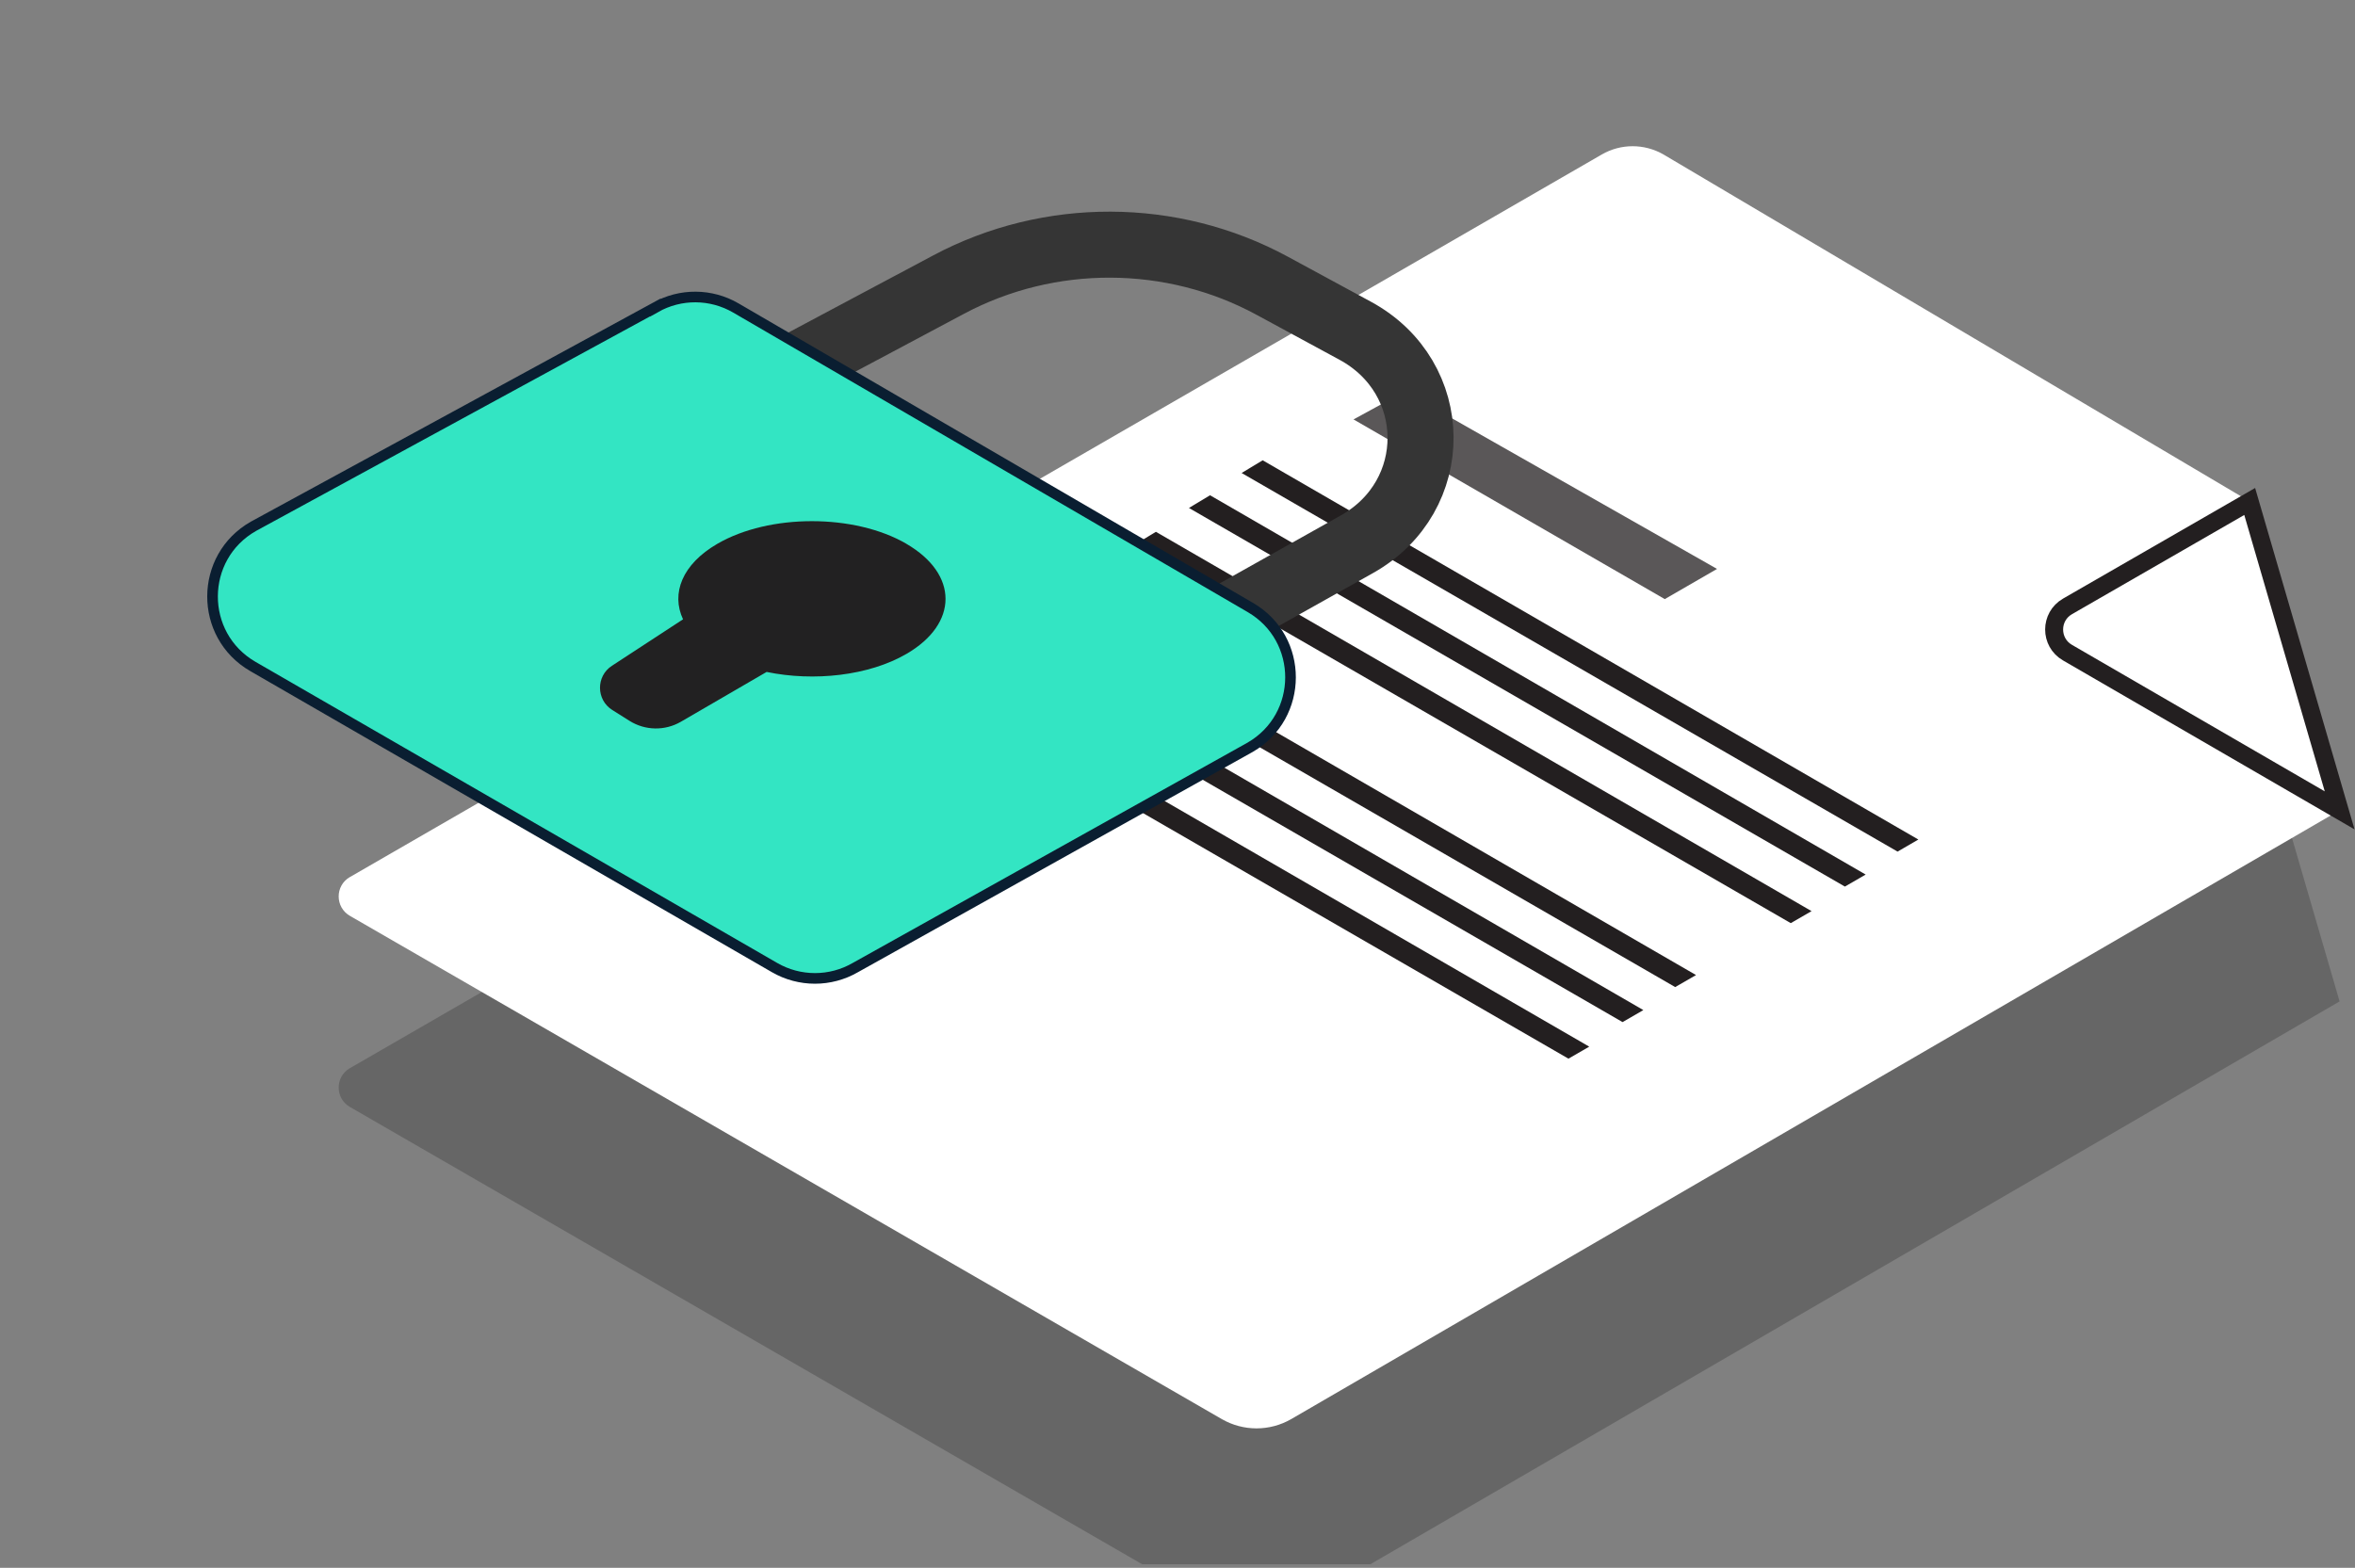 <svg width="443" height="295" viewBox="0 0 443 295" fill="none" xmlns="http://www.w3.org/2000/svg">
<rect x="0" y="0" width="443" height="295" fill="#808080" stroke="none"/>
<g clip-path="url(#clip0_1_253)">
<path d="M65.822 200.988C100.572 180.918 267.912 84.308 301.312 65.028C304.912 62.948 309.332 62.958 312.922 65.028L423.182 130.308L440.102 188.428L242.892 302.978C238.852 305.308 233.872 305.308 229.832 302.978L65.822 208.288C63.012 206.668 63.002 202.608 65.822 200.978V200.988Z" fill="black" fill-opacity="0.2"/>
<path d="M65.822 165.029C100.572 144.959 267.912 48.349 301.312 29.069C304.912 26.989 309.332 26.999 312.922 29.069L423.182 94.349L440.102 152.469L242.892 267.019C238.852 269.349 233.872 269.349 229.832 267.019L65.822 172.329C63.012 170.709 63.002 166.649 65.822 165.019V165.029Z" fill="white"/>
<path d="M423.192 94.359L388.922 114.099C385.572 116.029 385.562 120.859 388.912 122.799L440.112 152.479L423.192 94.359Z" fill="white" stroke="#231F20" stroke-width="3.38" stroke-miterlimit="10"/>
<path opacity="0.75" d="M254.612 78.919L313.162 112.729L322.992 107.049L264.242 73.659L254.612 78.919Z" fill="#231F20"/>
<path d="M233.562 88.999L356.952 160.239L360.862 157.969L237.522 86.609L233.562 88.999Z" fill="#231F20"/>
<path d="M223.652 95.579L347.042 166.819L350.952 164.559L227.622 93.189L223.652 95.579Z" fill="#231F20"/>
<path d="M213.472 102.459L336.862 173.699L340.772 171.439L217.442 100.069L213.472 102.459Z" fill="#231F20"/>
<path d="M191.732 114.489L315.122 185.729L319.042 183.469L195.702 112.099L191.732 114.489Z" fill="#231F20"/>
<path d="M181.832 121.079L305.222 192.319L309.132 190.059L185.802 118.689L181.832 121.079Z" fill="#231F20"/>
<path d="M171.652 127.959L295.042 199.199L298.952 196.939L175.622 125.569L171.652 127.959Z" fill="#231F20"/>
<path d="M124.932 82.059L178.462 53.539C197.382 43.459 220.442 43.539 239.282 53.749L254.922 62.229C271.182 71.039 271.352 93.369 255.242 102.409L208.942 128.389" stroke="#353535" stroke-width="12.42" stroke-miterlimit="10"/>
<path d="M123.282 57.849L47.692 99.019C37.462 104.819 37.402 119.529 47.582 125.409L145.702 182.059C150.402 184.779 156.202 184.779 160.902 182.059L235.162 140.609C245.272 134.769 245.302 120.179 235.212 114.309L138.422 57.949C133.752 55.229 127.982 55.189 123.282 57.859V57.849Z" fill="#33E5C3" stroke="#0A1E31" stroke-width="2" stroke-miterlimit="10"/>
<g clip-path="url(#clip1_1_253)">
<path d="M170.525 102.33C160.741 96.64 144.714 96.64 134.929 102.33C128.335 106.162 126.2 111.638 128.486 116.532L115.096 125.283C112.094 127.243 112.132 131.681 115.172 133.591L118.425 135.64C121.364 137.486 125.082 137.549 128.084 135.804L144.211 126.433C153.104 128.28 163.441 127.154 170.525 123.032C180.31 117.341 180.31 108.034 170.525 102.343V102.33Z" fill="#222122"/>
</g>
</g>
<defs>
<clipPath id="clip0_1_253">
<rect width="441.96" height="293.98" fill="white" transform="translate(0.942 0.349)"/>
</clipPath>
<clipPath id="clip1_1_253">
<rect width="65" height="39" fill="white" transform="translate(112.873 98.069)"/>
</clipPath>
</defs>
</svg>
